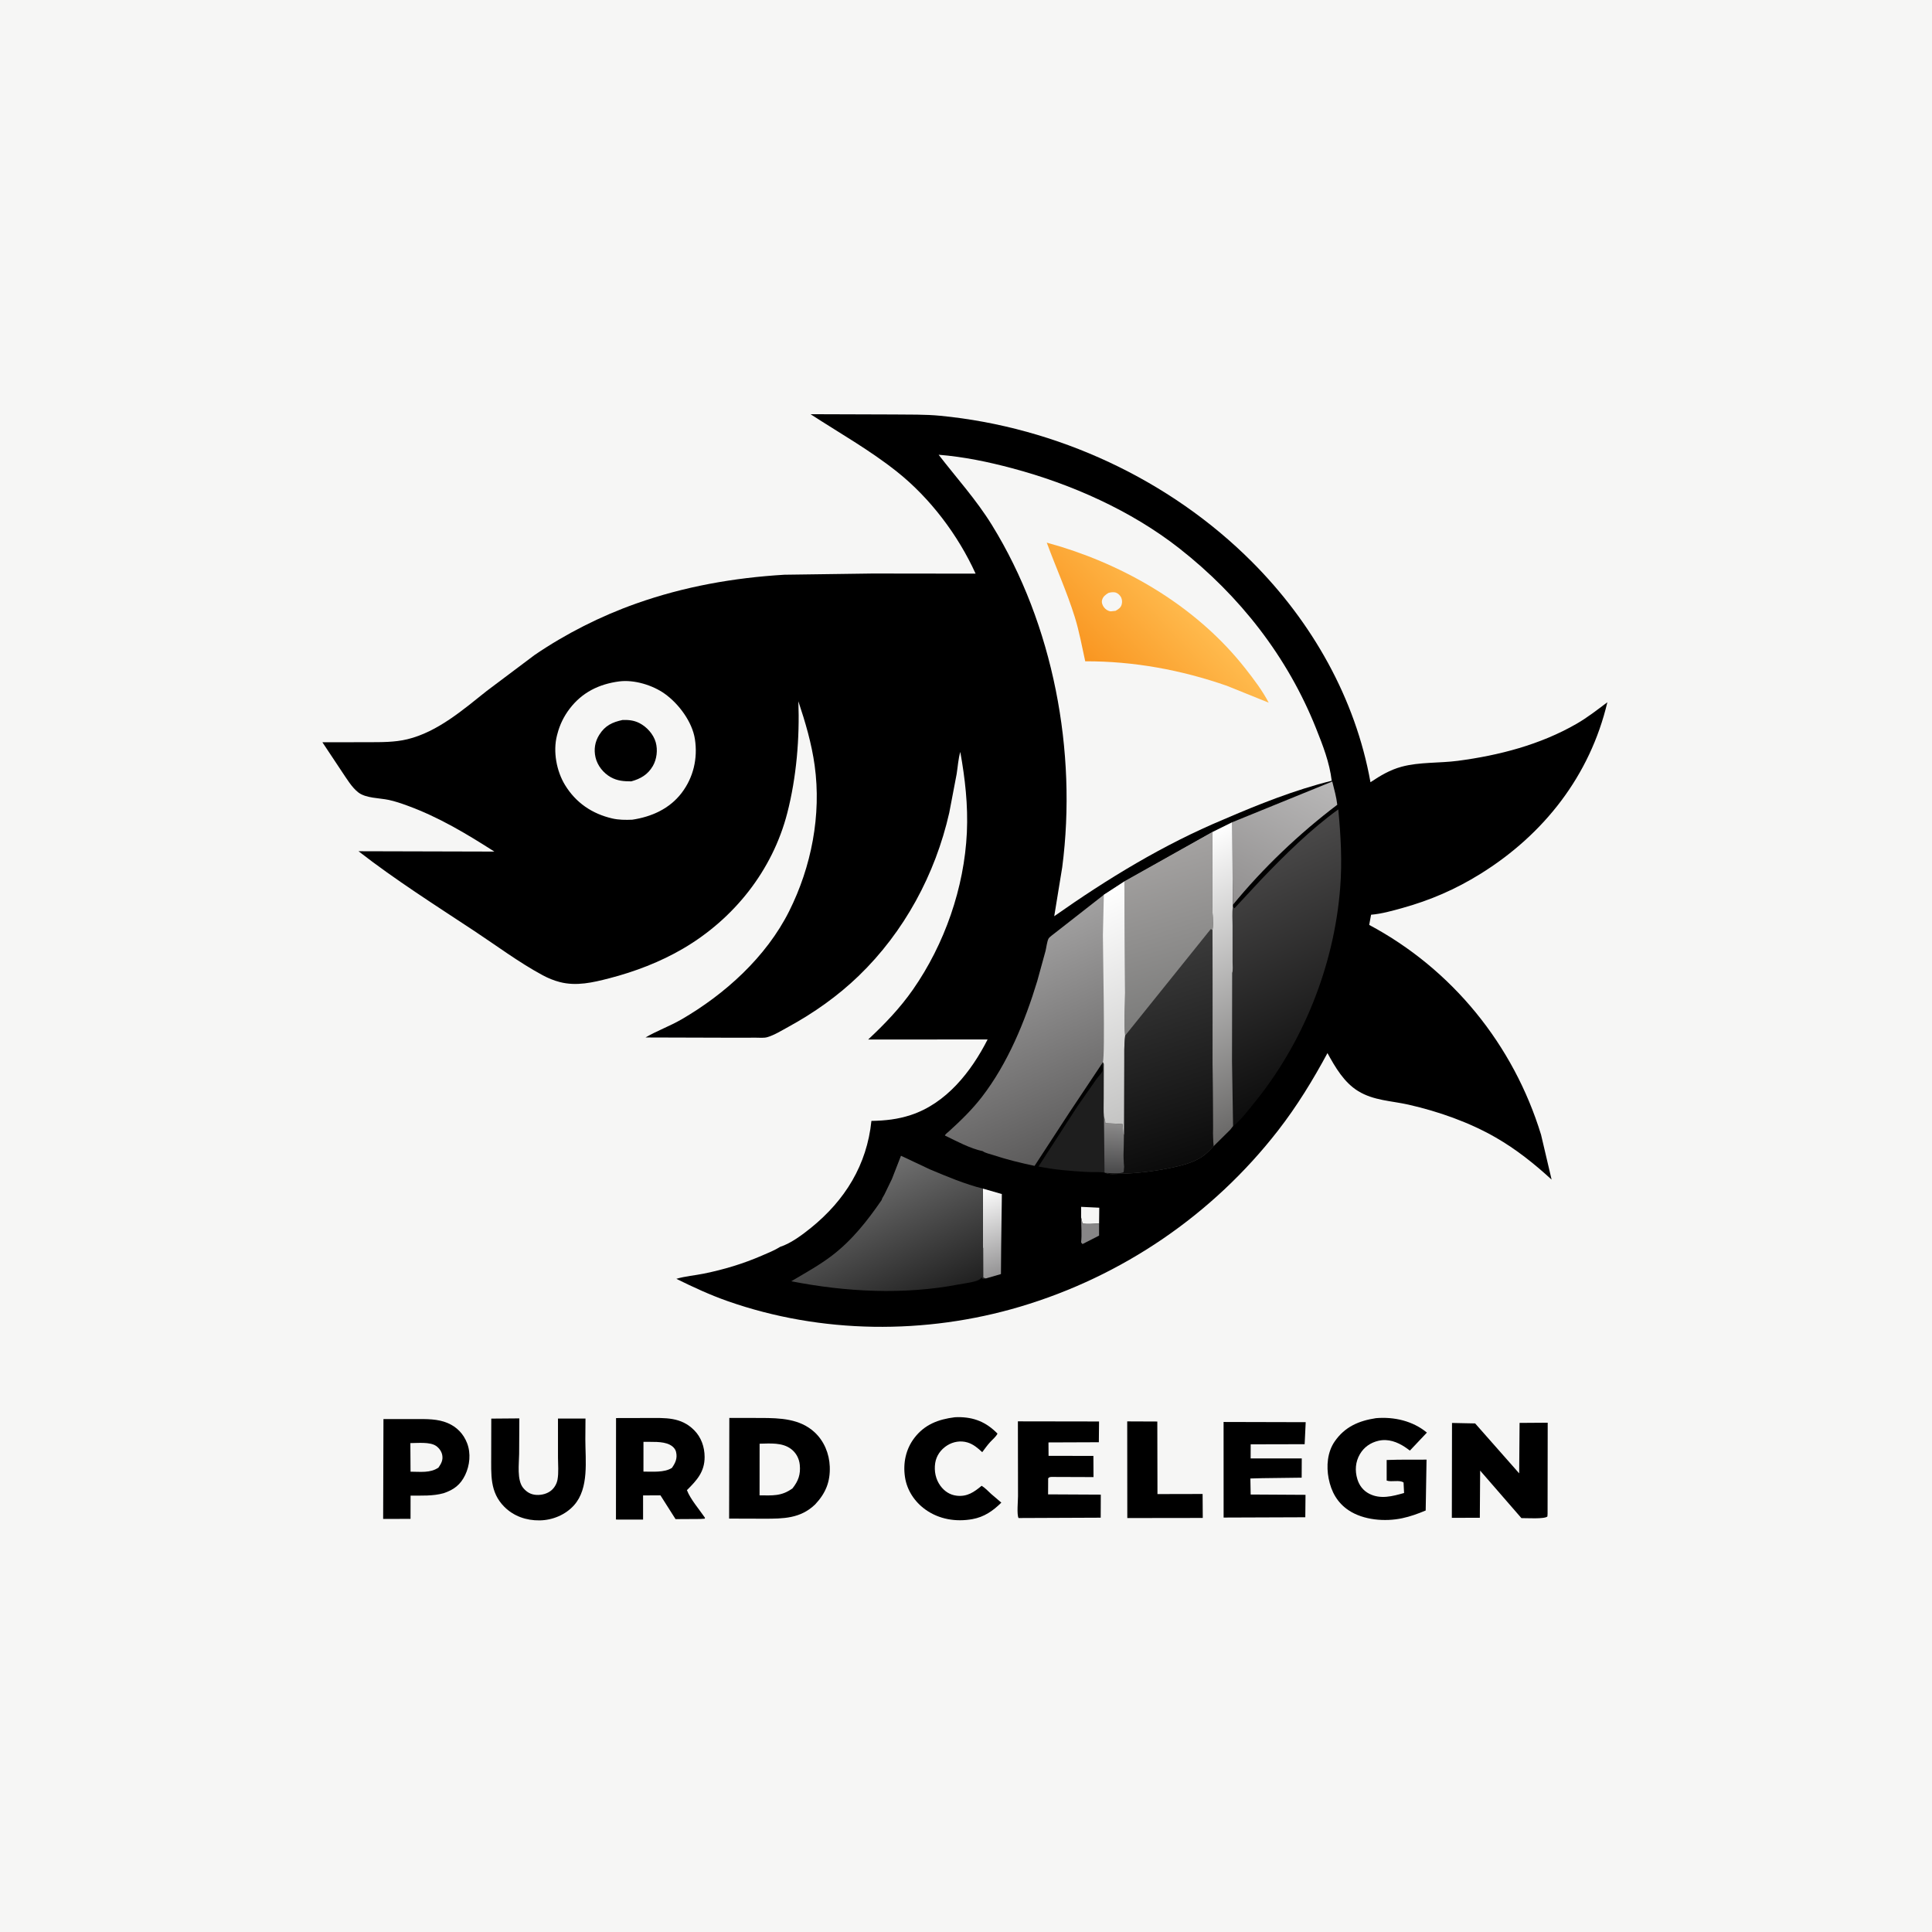 <svg version="1.1" xmlns="http://www.w3.org/2000/svg" style="display: block;" viewBox="0 0 2048 2048" width="1024" height="1024">
<defs>
	<linearGradient id="Gradient1" gradientUnits="userSpaceOnUse" x1="1064.73" y1="1348.7" x2="1035.2" y2="1262.33">
		<stop class="stop0" offset="0" stop-opacity="1" stop-color="rgb(148,147,148)"/>
		<stop class="stop1" offset="1" stop-opacity="1" stop-color="rgb(255,255,255)"/>
	</linearGradient>
	<linearGradient id="Gradient2" gradientUnits="userSpaceOnUse" x1="1178.93" y1="1241.35" x2="1181.98" y2="1190.18">
		<stop class="stop0" offset="0" stop-opacity="1" stop-color="rgb(76,76,77)"/>
		<stop class="stop1" offset="1" stop-opacity="1" stop-color="rgb(140,139,139)"/>
	</linearGradient>
	<linearGradient id="Gradient3" gradientUnits="userSpaceOnUse" x1="1314.24" y1="957.086" x2="1383.14" y2="817.722">
		<stop class="stop0" offset="0" stop-opacity="1" stop-color="rgb(146,144,144)"/>
		<stop class="stop1" offset="1" stop-opacity="1" stop-color="rgb(184,183,183)"/>
	</linearGradient>
	<linearGradient id="Gradient4" gradientUnits="userSpaceOnUse" x1="975.133" y1="1385.84" x2="911.776" y2="1244.36">
		<stop class="stop0" offset="0" stop-opacity="1" stop-color="rgb(32,32,32)"/>
		<stop class="stop1" offset="1" stop-opacity="1" stop-color="rgb(112,112,112)"/>
	</linearGradient>
	<linearGradient id="Gradient5" gradientUnits="userSpaceOnUse" x1="1413.36" y1="1144.02" x2="1311.12" y2="906.768">
		<stop class="stop0" offset="0" stop-opacity="1" stop-color="rgb(13,13,13)"/>
		<stop class="stop1" offset="1" stop-opacity="1" stop-color="rgb(75,74,74)"/>
	</linearGradient>
	<linearGradient id="Gradient6" gradientUnits="userSpaceOnUse" x1="1359.51" y1="1179" x2="1231.49" y2="906.003">
		<stop class="stop0" offset="0" stop-opacity="1" stop-color="rgb(104,103,102)"/>
		<stop class="stop1" offset="1" stop-opacity="1" stop-color="rgb(255,255,255)"/>
	</linearGradient>
	<linearGradient id="Gradient7" gradientUnits="userSpaceOnUse" x1="1144.41" y1="1214.39" x2="1052.54" y2="998.578">
		<stop class="stop0" offset="0" stop-opacity="1" stop-color="rgb(92,91,91)"/>
		<stop class="stop1" offset="1" stop-opacity="1" stop-color="rgb(162,161,161)"/>
	</linearGradient>
	<linearGradient id="Gradient8" gradientUnits="userSpaceOnUse" x1="1236.74" y1="1181.48" x2="1133.32" y2="961.664">
		<stop class="stop0" offset="0" stop-opacity="1" stop-color="rgb(193,193,192)"/>
		<stop class="stop1" offset="1" stop-opacity="1" stop-color="rgb(255,255,255)"/>
	</linearGradient>
	<linearGradient id="Gradient9" gradientUnits="userSpaceOnUse" x1="1262.1" y1="1072.44" x2="1213.9" y2="904.557">
		<stop class="stop0" offset="0" stop-opacity="1" stop-color="rgb(124,124,123)"/>
		<stop class="stop1" offset="1" stop-opacity="1" stop-color="rgb(164,162,161)"/>
	</linearGradient>
	<linearGradient id="Gradient10" gradientUnits="userSpaceOnUse" x1="1264.82" y1="1230.85" x2="1195.99" y2="1012.41">
		<stop class="stop0" offset="0" stop-opacity="1" stop-color="rgb(11,11,11)"/>
		<stop class="stop1" offset="1" stop-opacity="1" stop-color="rgb(59,59,59)"/>
	</linearGradient>
	<linearGradient id="Gradient11" gradientUnits="userSpaceOnUse" x1="1167.46" y1="715.268" x2="1250.21" y2="636.406">
		<stop class="stop0" offset="0" stop-opacity="1" stop-color="rgb(249,150,33)"/>
		<stop class="stop1" offset="1" stop-opacity="1" stop-color="rgb(255,186,77)"/>
	</linearGradient>
</defs>
<path transform="translate(0,0)" fill="rgb(246,246,245)" d="M -0 -0 L 2048 0 L 2048 2048 L -0 2048 L -0 -0 z"/>
<path transform="translate(0,0)" fill="rgb(0,0,0)" d="M 1194.9 1506.74 L 1226.8 1506.87 L 1226.96 1583.79 L 1274.81 1583.68 L 1274.98 1609.08 L 1194.99 1609.19 L 1194.9 1506.74 z"/>
<path transform="translate(0,0)" fill="rgb(0,0,0)" d="M 1012.05 1502.36 L 1015.27 1502.22 C 1032.49 1502.15 1045.31 1507.41 1057.39 1519.68 C 1055.73 1523.1 1052.19 1525.83 1049.63 1528.65 C 1046.59 1532.01 1043.9 1535.73 1041.2 1539.36 C 1036.64 1535.09 1031.78 1530.94 1025.67 1529.09 C 1018.36 1526.88 1010.55 1528.14 1004.09 1532.18 C 997.358 1536.39 992.513 1543.08 991.334 1551 C 990.077 1559.44 991.807 1568.12 996.897 1575.05 C 1001.19 1580.89 1007.06 1584.75 1014.31 1585.53 C 1025.34 1586.73 1032.54 1581.68 1040.59 1574.99 C 1044.25 1577.17 1047.49 1580.74 1050.65 1583.62 L 1061.45 1592.84 C 1052.7 1601.54 1043.24 1608.1 1030.79 1610.34 C 1013.45 1613.45 995.615 1610.62 981.075 1600.26 C 969.549 1592.04 961.357 1579.71 959.288 1565.59 C 957.124 1550.82 960.195 1536.05 969.393 1524.1 C 980.305 1509.94 994.735 1504.53 1012.05 1502.36 z"/>
<path transform="translate(0,0)" fill="rgb(0,0,0)" d="M 520.774 1503.79 L 550.52 1503.55 L 550.318 1541.13 C 550.242 1551.48 547.711 1569.07 554.703 1577.39 C 558.386 1581.78 562.711 1584.3 568.5 1584.66 C 574.174 1585.02 580.593 1583.37 584.86 1579.5 C 587.99 1576.66 590.223 1572.62 590.981 1568.48 C 592.331 1561.11 591.526 1552.48 591.488 1544.95 L 591.478 1503.7 L 620.646 1503.75 L 620.482 1525.75 C 620.499 1548.24 624.559 1577.52 608.602 1595.5 C 599.454 1605.81 585.651 1611.49 572 1611.67 C 557.934 1611.85 544.579 1607.29 534.567 1597.24 C 518.993 1581.6 520.761 1562.84 520.691 1542.48 L 520.774 1503.79 z"/>
<path transform="translate(0,0)" fill="rgb(0,0,0)" d="M 1297.05 1507.35 L 1384.09 1507.57 L 1382.99 1530.91 L 1325.78 1531.04 L 1325.73 1546.01 L 1379.92 1545.99 L 1379.82 1566.39 L 1338.25 1566.92 L 1325.46 1567.26 L 1325.76 1584.25 L 1383.9 1584.59 L 1383.67 1608.36 L 1297.08 1608.68 L 1297.05 1507.35 z"/>
<path transform="translate(0,0)" fill="rgb(0,0,0)" d="M 1079.01 1506.69 L 1165.04 1506.83 L 1164.82 1528.84 L 1111.42 1529.04 L 1111.52 1543.27 L 1159.05 1543.31 L 1159.16 1565.77 L 1114.5 1565.61 C 1112.03 1565.92 1113.17 1565.47 1111.1 1567 L 1111.01 1584.09 L 1166.89 1584.37 L 1166.79 1608.81 L 1079.73 1609.17 C 1077.68 1605.8 1079.14 1590.54 1079.14 1586.03 L 1079.01 1506.69 z"/>
<path transform="translate(0,0)" fill="rgb(0,0,0)" d="M 1458.53 1503.32 C 1477.76 1501.68 1497.53 1506.18 1512.57 1518.61 L 1494.55 1537.67 L 1489.58 1534.11 C 1481.11 1528.5 1471.47 1524.9 1461.21 1527.28 C 1452.84 1529.23 1445.96 1533.96 1441.58 1541.42 C 1436.75 1549.65 1436.11 1558.9 1438.84 1567.93 C 1440.86 1574.63 1445.01 1580.09 1451.3 1583.36 C 1463.35 1589.62 1476.21 1586.08 1488.38 1582.64 L 1487.83 1571.5 C 1483.32 1568.41 1475.22 1571.32 1469.93 1569.47 L 1469.93 1547.66 L 1482.03 1547.34 L 1512.19 1547.27 L 1511.29 1601.18 C 1503.04 1604.64 1495.09 1607.54 1486.33 1609.4 C 1468.21 1613.25 1445.29 1611.44 1429.6 1600.97 C 1417.51 1592.89 1411.16 1581.23 1408.42 1567.25 C 1405.86 1554.17 1407.04 1539.27 1414.83 1528 C 1425.6 1512.43 1440.38 1506.09 1458.53 1503.32 z"/>
<path transform="translate(0,0)" fill="rgb(0,0,0)" d="M 406.479 1504.27 L 440.753 1504.25 C 452.185 1504.27 463.915 1503.93 474.645 1508.53 C 484.382 1512.71 491.298 1519.93 495.127 1529.78 C 499.309 1540.55 498.017 1553.42 493.046 1563.68 C 488.025 1574.05 480.924 1579.28 470.231 1582.86 C 458.914 1586.02 446.865 1585.33 435.215 1585.43 L 435.185 1610.05 L 406.157 1610.13 L 406.479 1504.27 z"/>
<path transform="translate(0,0)" fill="rgb(246,246,245)" d="M 435.004 1529.75 C 442.752 1529.74 455.712 1528.27 462.206 1532.71 C 465.477 1534.94 468.043 1538.5 468.785 1542.42 C 469.794 1547.75 467.731 1551.36 464.847 1555.65 C 456.184 1561.74 445.354 1560.03 435.198 1560.05 L 435.004 1529.75 z"/>
<path transform="translate(0,0)" fill="rgb(0,0,0)" d="M 1539.19 1508.39 L 1563.7 1508.89 L 1610.39 1561.82 L 1610.82 1508.34 L 1640.63 1508.13 L 1640.5 1604.67 L 1640.32 1607.51 C 1637.41 1610.48 1617.99 1609.17 1612.75 1609.25 L 1569.02 1558.9 L 1568.68 1608.89 L 1539.01 1608.98 L 1539.19 1508.39 z"/>
<path transform="translate(0,0)" fill="rgb(0,0,0)" d="M 653.03 1503.21 L 686.973 1503.13 C 705.241 1503.12 721.863 1501.93 735.892 1516.11 C 743.352 1523.65 746.884 1533.87 746.922 1544.39 C 746.98 1560.18 738.706 1569.13 728.167 1579.62 C 731.862 1589.29 741.342 1600.14 747.322 1608.93 L 747 1609.87 L 742.25 1610.18 L 716.099 1610.33 L 700.107 1585.13 L 681.686 1585.21 L 681.694 1610.84 L 652.943 1610.79 L 653.03 1503.21 z"/>
<path transform="translate(0,0)" fill="rgb(246,246,245)" d="M 682.099 1528.42 C 690.67 1528.63 702.157 1527.56 709.874 1531.4 C 713 1532.96 715.83 1535.61 716.651 1539.12 C 718.235 1545.9 716.026 1550.55 712.293 1556.01 C 704.123 1561.24 691.561 1559.88 682.087 1559.96 L 682.099 1528.42 z"/>
<path transform="translate(0,0)" fill="rgb(0,0,0)" d="M 773.112 1503.07 L 806.866 1503.1 C 826.871 1503.18 847.893 1503.82 863.5 1518.26 C 873.594 1527.6 879.065 1540.98 879.587 1554.58 C 880.211 1570.82 875.181 1582.93 864.134 1594.71 C 848.488 1609.83 830.294 1609.89 809.988 1609.89 L 772.897 1609.78 L 773.112 1503.07 z"/>
<path transform="translate(0,0)" fill="rgb(246,246,245)" d="M 805.21 1530.39 C 816.312 1530.18 829.114 1528.9 838.5 1535.94 C 843.931 1540.02 847.149 1546.1 847.8 1552.79 C 848.786 1562.93 846.297 1569.86 840.108 1577.71 C 828.38 1586.29 818.86 1585.18 805.17 1585.14 L 805.21 1530.39 z"/>
<path transform="translate(0,0)" fill="rgb(0,0,0)" d="M 380.021 902.335 L 524.051 902.709 C 494.248 883.684 465.27 866.223 431.84 854.003 C 425.362 851.634 418.816 849.393 412.062 847.943 C 402.369 845.861 387.931 846.226 379.908 840.059 C 372.86 834.641 367.598 825.537 362.607 818.226 L 341.758 786.84 L 390.487 786.762 C 404.406 786.703 418.234 786.927 431.865 783.627 C 463.785 775.898 490.876 752.406 516.029 732.376 L 566.797 694.259 C 599.944 671.696 636.653 653.134 674.453 639.749 C 725.318 621.738 777.7 612.479 831.455 609.237 L 925.04 607.956 L 1034.18 608.09 C 1015.65 567.27 986.091 528.09 950.956 500.131 C 921.984 477.076 890.115 459.165 859.214 439.073 L 947.276 439.361 C 963.681 439.543 980.584 439.167 996.913 440.756 C 1120.14 452.741 1239.86 508.071 1327.26 595.687 C 1390.81 659.391 1436.8 740.203 1452.75 829.203 C 1463.32 822.158 1473.4 816.107 1485.77 812.758 C 1504.61 807.659 1525.87 809.067 1545.34 806.51 C 1589.01 800.775 1632.77 789.405 1671.16 767.29 C 1682.66 760.666 1693.28 752.389 1703.87 744.418 C 1685.51 822.126 1636.57 884.644 1569.13 926.454 C 1542.69 942.849 1516.18 954.304 1486.2 962.637 C 1475.59 965.585 1464.4 968.716 1453.4 969.647 L 1451.41 980.441 C 1539.33 1027.37 1604.37 1107.5 1633.58 1202.86 L 1644.77 1250.43 C 1626.26 1233.49 1607.38 1218.38 1585.54 1205.81 C 1557.5 1189.66 1524.75 1178.17 1493.26 1171.02 C 1474.93 1166.86 1456.13 1166.71 1439.64 1156.57 C 1424.69 1147.37 1415.41 1131.32 1407.17 1116.33 C 1391.64 1145.09 1374.83 1172.6 1354.75 1198.44 C 1285.39 1287.71 1189.62 1352.95 1081.38 1385.13 C 980.991 1414.98 870.39 1414.05 771.247 1379.22 C 752.521 1372.64 734.722 1364.38 716.949 1355.61 C 726.176 1352.83 736.743 1352.01 746.246 1350.06 C 767.52 1345.71 787.51 1339.71 807.429 1331.09 C 813.866 1328.3 821.058 1325.46 826.996 1321.71 C 838.307 1318.08 850.6 1308.88 859.758 1301.47 C 895.778 1272.3 918.978 1234.82 923.733 1188.21 C 938.324 1187.96 951.56 1186.54 965.481 1181.97 C 1003.13 1169.63 1029.56 1135.99 1046.91 1101.88 L 920.272 1101.94 C 937.856 1085.52 953.991 1068.75 967.801 1048.94 C 1001.3 1000.86 1022.2 941.01 1024.92 882.45 C 1026.26 853.629 1023.04 825.369 1017.96 797.052 C 1015.79 804.396 1015.3 812.91 1014.08 820.5 L 1006.26 861.48 C 991.465 926.828 958.517 987.891 910.247 1034.47 C 888.038 1055.9 862.581 1073.85 835.531 1088.62 C 828.705 1092.35 820.893 1097.23 813.421 1099.43 C 809.8 1100.5 805.051 1099.97 801.245 1099.98 L 779.199 1100.04 L 684.242 1099.76 C 696.363 1092.67 709.94 1087.82 722.21 1080.72 C 768.568 1053.89 812.238 1014.39 836.504 965.958 C 860.137 918.792 870.824 863.977 863.577 811.457 C 860.355 788.106 853.747 765.693 846.301 743.402 C 847.755 782.406 844.287 823.98 834.536 861.862 C 818.901 922.607 778.141 973.906 724.146 1005.53 C 699.886 1019.74 672.895 1030.05 645.719 1037.06 C 628.441 1041.51 611.14 1045.58 593.5 1041.04 C 587.027 1039.37 581.069 1036.91 575.189 1033.75 C 550.153 1020.26 526.318 1002.42 502.552 986.715 C 461.421 959.538 418.924 932.606 380.021 902.335 z"/>
<path transform="translate(0,0)" fill="rgb(246,246,245)" d="M 1146.02 1279.3 L 1165.28 1280.23 L 1165.08 1297.01 C 1159.3 1297.21 1153.25 1297.74 1147.5 1297.12 L 1146.01 1290.5 L 1146.02 1279.3 z"/>
<path transform="translate(0,0)" fill="rgb(135,134,135)" d="M 1146.01 1290.5 L 1147.5 1297.12 C 1153.25 1297.74 1159.3 1297.21 1165.08 1297.01 L 1165.07 1309.79 L 1147.5 1318.77 L 1145.99 1316.99 C 1146.98 1308.52 1146.07 1299.08 1146.01 1290.5 z"/>
<path transform="translate(0,0)" fill="url(#Gradient1)" d="M 1041.94 1259.97 L 1062 1265.74 L 1061.91 1275.04 L 1061.28 1321.32 L 1061.05 1350.57 L 1045.08 1355.2 L 1042.2 1354.46 L 1042.14 1323.35 C 1041.42 1319.79 1042.01 1314.76 1042 1311.04 L 1041.93 1286.11 L 1041.94 1259.97 z"/>
<path transform="translate(0,0)" fill="rgb(30,30,30)" d="M 1168.4 1127.09 L 1169.11 1125.65 L 1170.17 1127.84 L 1170.05 1164.26 C 1170.1 1170.46 1169.62 1177.24 1170.27 1183.38 C 1170.94 1185.81 1171.6 1188.14 1171.86 1190.67 L 1173.18 1190.62 L 1190 1191.5 L 1190.79 1202.41 L 1191.59 1202.64 C 1191.53 1213.59 1190.29 1226.15 1191.72 1236.91 L 1191.09 1242.5 C 1187.43 1244.75 1176.65 1243.42 1172.06 1243.35 L 1170.83 1242.9 C 1164.79 1242.09 1158.38 1242.66 1152.27 1242.33 C 1134.84 1241.37 1117.97 1239.99 1100.84 1236.56 L 1141.81 1173.2 L 1162.07 1144.18 C 1163.79 1141.7 1167.27 1138.32 1168.5 1135.76 C 1169.36 1133.97 1168.57 1129.17 1168.4 1127.09 z"/>
<path transform="translate(0,0)" fill="url(#Gradient2)" d="M 1170.27 1183.38 C 1170.94 1185.81 1171.6 1188.14 1171.86 1190.67 L 1173.18 1190.62 L 1190 1191.5 L 1190.79 1202.41 L 1191.59 1202.64 C 1191.53 1213.59 1190.29 1226.15 1191.72 1236.91 L 1191.09 1242.5 C 1187.43 1244.75 1176.65 1243.42 1172.06 1243.35 L 1170.83 1242.9 L 1170.27 1183.38 z"/>
<path transform="translate(0,0)" fill="url(#Gradient3)" d="M 1306.22 871.61 L 1412.25 828.43 C 1414.25 836.497 1416.62 844.811 1417.57 853.067 C 1377.32 883.572 1338.82 920.123 1306.82 959.262 L 1306.22 871.61 z"/>
<path transform="translate(0,0)" fill="url(#Gradient4)" d="M 934.591 1272.08 C 934.742 1270.63 936.769 1267.65 937.514 1266.22 L 945.5 1249.71 L 955.079 1225.15 L 985.618 1239.53 C 1003.61 1247.08 1022.97 1255.29 1041.94 1259.97 L 1041.93 1286.11 L 1042 1311.04 C 1042.01 1314.76 1041.42 1319.79 1042.14 1323.35 L 1042.2 1354.46 L 1045.08 1355.2 C 1044.08 1355.64 1043.07 1355.73 1042 1355.9 L 1040.51 1354.14 C 1039.84 1354.88 1039.14 1355.74 1038.3 1356.3 C 1033.91 1359.17 1022.09 1360.44 1016.63 1361.5 C 958.553 1372.79 896.505 1369.53 838.796 1358.19 C 853.405 1349.48 868.306 1341.37 881.87 1331.02 C 903.296 1314.69 919.418 1294.07 934.591 1272.08 z"/>
<path transform="translate(0,0)" fill="rgb(246,246,245)" d="M 656.305 722.334 C 672.172 720.27 691.88 726.234 704.796 735.523 C 719.588 746.16 733.791 765.156 736.634 783.5 C 739.779 803.799 735.091 824.096 722.606 840.484 C 709.741 857.372 690.737 865.822 670.24 868.916 C 663.216 869.223 655.808 869.179 648.938 867.58 C 627.636 862.62 610.475 850.997 598.969 832.188 C 589.927 817.406 586.069 796.678 590.39 779.73 L 590.854 778 C 593.392 768.2 597.681 759.391 603.823 751.321 C 617.067 733.922 634.961 725.165 656.305 722.334 z"/>
<path transform="translate(0,0)" fill="rgb(0,0,0)" d="M 660.01 763.192 C 666.306 763.066 671.835 763.524 677.607 766.414 C 685.525 770.379 692.668 778.251 695.094 786.841 C 697.387 794.956 696.263 804.727 692.031 812.013 C 686.753 821.1 679.021 825.598 669.142 828.272 C 661.328 828.259 654.535 827.806 647.5 823.896 C 639.676 819.547 633.276 811.626 631.268 802.815 C 629.349 794.389 630.643 786.277 635.207 779 C 641.429 769.077 649.019 765.58 660.01 763.192 z"/>
<path transform="translate(0,0)" fill="url(#Gradient5)" d="M 1306.85 961.603 L 1308.7 962.689 L 1337 932.275 C 1362.01 906.158 1389.29 879.228 1418.64 858 C 1421.29 885.847 1422.83 913.031 1420.66 941 C 1414.22 1023.85 1381.29 1106.12 1328.54 1170.34 C 1322.79 1177.34 1314.44 1188.66 1307.11 1193.66 L 1304.08 1197.58 L 1286.37 1215.09 L 1285.66 1201.53 L 1285.79 1195.53 L 1285.34 1128.04 L 1285.36 1043.12 L 1285.32 985.777 C 1286.42 977.515 1285 966.95 1284.97 958.375 L 1285.03 882.092 L 1306.22 871.61 L 1306.82 959.262 L 1306.85 961.603 z"/>
<path transform="translate(0,0)" fill="url(#Gradient6)" d="M 1306.22 871.61 L 1306.82 959.262 L 1306.85 961.603 C 1305.91 967.745 1306.53 974.602 1306.55 980.822 L 1306.58 1019.99 C 1306.54 1022.5 1307.18 1029.3 1306.14 1031.28 L 1305.98 1125.45 L 1307.11 1193.66 L 1304.08 1197.58 L 1286.37 1215.09 L 1285.66 1201.53 L 1285.79 1195.53 L 1285.34 1128.04 L 1285.36 1043.12 L 1285.32 985.777 C 1286.42 977.515 1285 966.95 1284.97 958.375 L 1285.03 882.092 L 1306.22 871.61 z"/>
<path transform="translate(0,0)" fill="url(#Gradient7)" d="M 1191.88 934.377 L 1285.03 882.092 L 1284.97 958.375 C 1285 966.95 1286.42 977.515 1285.32 985.777 L 1285.36 1043.12 L 1285.34 1128.04 L 1285.79 1195.53 L 1285.66 1201.53 L 1286.37 1215.09 C 1282.43 1219.33 1278.54 1223.47 1273.62 1226.62 C 1263.89 1232.84 1252.18 1235.64 1241 1237.99 C 1223.31 1241.71 1204.82 1243.82 1186.74 1244.3 C 1182.55 1244.42 1175.74 1245.22 1172.06 1243.35 C 1176.65 1243.42 1187.43 1244.75 1191.09 1242.5 L 1191.72 1236.91 C 1190.29 1226.15 1191.53 1213.59 1191.59 1202.64 L 1190.79 1202.41 L 1190 1191.5 L 1173.18 1190.62 L 1171.86 1190.67 C 1171.6 1188.14 1170.94 1185.81 1170.27 1183.38 C 1169.62 1177.24 1170.1 1170.46 1170.05 1164.26 L 1170.17 1127.84 L 1169.11 1125.65 L 1168.4 1127.09 L 1133.34 1179.68 L 1096.69 1235.87 C 1081.71 1232.71 1067.04 1229.12 1052.49 1224.31 C 1049.8 1223.42 1043.86 1222.08 1041.84 1220.32 C 1028.33 1217.47 1014.07 1209.75 1001.66 1203.7 C 1001.99 1202.29 1004.93 1200.19 1006.12 1199.11 C 1018.6 1187.75 1030.44 1176.27 1040.79 1162.87 C 1068.3 1127.25 1086.53 1082.8 1099.5 1040.05 L 1108.31 1008.04 C 1109.15 1004.7 1109.94 997.615 1111.54 994.884 C 1112.65 993.005 1117.41 989.863 1119.23 988.293 L 1170.11 948.51 L 1191.88 934.377 z"/>
<path transform="translate(0,0)" fill="url(#Gradient8)" d="M 1191.88 934.377 L 1192.64 1052.51 C 1192.61 1067.06 1191.06 1083.42 1192.71 1097.79 C 1191.44 1107.45 1191.87 1117.52 1191.79 1127.25 L 1191.59 1202.64 L 1190.79 1202.41 L 1190 1191.5 L 1173.18 1190.62 L 1171.86 1190.67 C 1171.6 1188.14 1170.94 1185.81 1170.27 1183.38 C 1169.62 1177.24 1170.1 1170.46 1170.05 1164.26 L 1170.17 1127.84 L 1169.11 1125.65 C 1171.57 1119.67 1169.1 1008 1169.12 991.382 L 1170.11 948.51 L 1191.88 934.377 z"/>
<path transform="translate(0,0)" fill="url(#Gradient9)" d="M 1191.88 934.377 L 1285.03 882.092 L 1284.97 958.375 C 1285 966.95 1286.42 977.515 1285.32 985.777 L 1283.49 984.817 L 1192.71 1097.79 C 1191.06 1083.42 1192.61 1067.06 1192.64 1052.51 L 1191.88 934.377 z"/>
<path transform="translate(0,0)" fill="url(#Gradient10)" d="M 1192.71 1097.79 L 1283.49 984.817 L 1285.32 985.777 L 1285.36 1043.12 L 1285.34 1128.04 L 1285.79 1195.53 L 1285.66 1201.53 L 1286.37 1215.09 C 1282.43 1219.33 1278.54 1223.47 1273.62 1226.62 C 1263.89 1232.84 1252.18 1235.64 1241 1237.99 C 1223.31 1241.71 1204.82 1243.82 1186.74 1244.3 C 1182.55 1244.42 1175.74 1245.22 1172.06 1243.35 C 1176.65 1243.42 1187.43 1244.75 1191.09 1242.5 L 1191.72 1236.91 C 1190.29 1226.15 1191.53 1213.59 1191.59 1202.64 L 1191.79 1127.25 C 1191.87 1117.52 1191.44 1107.45 1192.71 1097.79 z"/>
<path transform="translate(0,0)" fill="rgb(246,246,245)" d="M 994.984 482.045 C 1021.58 484.2 1047.33 489.534 1073.11 496.406 C 1135.53 513.046 1199.07 541.251 1250.13 581.301 C 1314.28 631.619 1364.83 696.241 1395.06 772.058 C 1402.31 790.221 1409.34 808.133 1411.68 827.634 C 1372.56 837.333 1334.19 852.618 1297.25 868.577 C 1233.36 895.227 1173.99 931.483 1117.53 971.224 L 1126.01 919.262 C 1141.94 796.729 1116.65 662.135 1051.5 556.591 C 1034.78 529.499 1014.25 507.053 994.984 482.045 z"/>
<path transform="translate(0,0)" fill="url(#Gradient11)" d="M 1109.62 575.216 L 1125.08 579.695 C 1200.05 603.032 1271.3 646.444 1320.15 708.682 C 1329.2 720.212 1338.08 731.86 1344.89 744.873 L 1300.6 726.998 C 1252.08 710.108 1201.73 700.85 1150.39 700.993 C 1146.9 685.355 1144.12 669.54 1139.35 654.215 C 1130.95 627.243 1119.34 601.667 1109.62 575.216 z"/>
<path transform="translate(0,0)" fill="rgb(246,246,245)" d="M 1175.04 628.5 C 1177.12 627.93 1179.33 627.601 1181.5 627.878 C 1184.05 628.204 1186.21 629.942 1187.65 631.987 C 1189.41 634.488 1189.83 637.47 1189.12 640.421 C 1188.22 644.144 1185.66 645.765 1182.5 647.513 L 1177.5 648.04 C 1174.56 647.782 1171.94 646.036 1170.21 643.701 C 1168.62 641.572 1167.51 638.645 1168.26 635.985 C 1169.3 632.292 1171.97 630.386 1175.04 628.5 z"/>
</svg>
